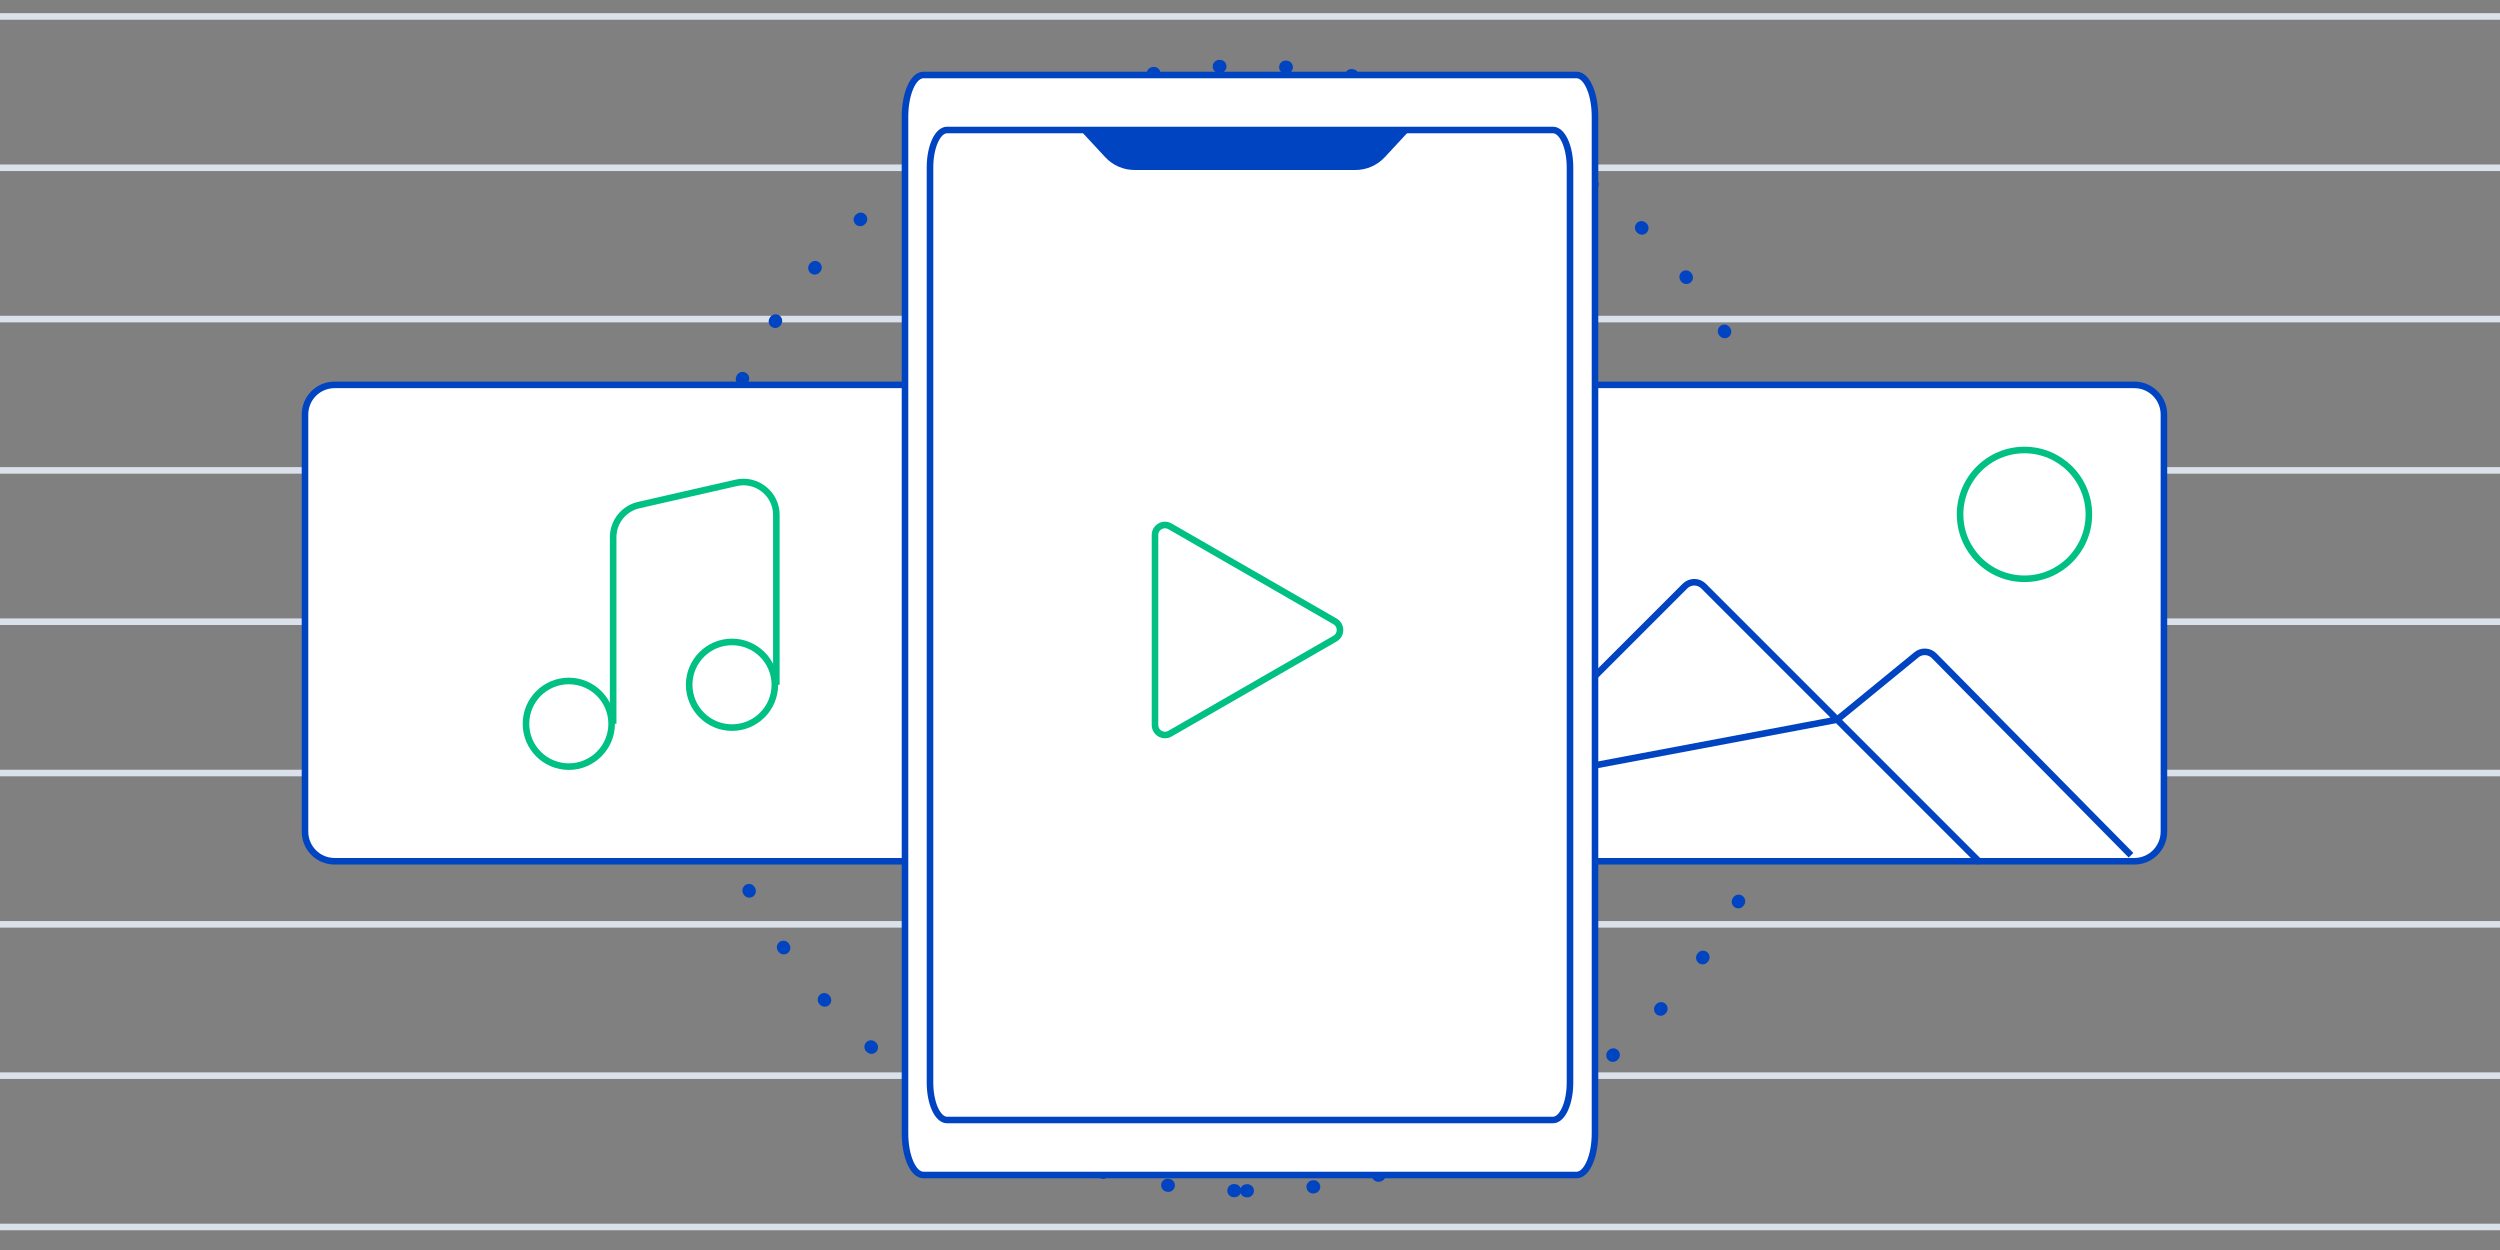 <svg width="500" height="250" viewBox="0 0 500 250" fill="none" xmlns="http://www.w3.org/2000/svg">
<rect x="0" y="0" width="500" height="250" fill="#808080" stroke="none"/>
<g clip-path="url(#clip0_315_88)">
<path d="M0 3.289H514.474" stroke="#DAE1EB" stroke-width="1.316"/>
<path d="M0 33.553H514.474" stroke="#DAE1EB" stroke-width="1.316"/>
<path d="M0 63.816H514.474" stroke="#DAE1EB" stroke-width="1.316"/>
<path d="M0 94.079H514.474" stroke="#DAE1EB" stroke-width="1.316"/>
<path d="M0 124.342H514.474" stroke="#DAE1EB" stroke-width="1.316"/>
<path d="M0 154.605H514.474" stroke="#DAE1EB" stroke-width="1.316"/>
<path d="M0 184.868H514.474" stroke="#DAE1EB" stroke-width="1.316"/>
<path d="M0 215.131H514.474" stroke="#DAE1EB" stroke-width="1.316"/>
<path d="M0 245.395H514.474" stroke="#DAE1EB" stroke-width="1.316"/>
<path d="M249.344 238.158C311.476 238.158 361.844 187.79 361.844 125.658C361.844 63.526 311.476 13.158 249.344 13.158C187.212 13.158 136.844 63.526 136.844 125.658C136.844 187.79 187.212 238.158 249.344 238.158Z" stroke="#0044C1" stroke-width="2.632" stroke-linecap="round" stroke-dasharray="0.13 13.16"/>
<path d="M190.605 76.974H66.921C63.651 76.974 61 79.624 61 82.895V166.331C61 169.601 63.651 172.252 66.921 172.252H190.605C193.875 172.252 196.526 169.601 196.526 166.331V82.895C196.526 79.624 193.875 76.974 190.605 76.974Z" fill="white" stroke="#0044C1" stroke-width="1.316"/>
<path d="M113.761 153.326C118.492 153.326 122.328 149.491 122.328 144.76C122.328 140.029 118.492 136.194 113.761 136.194C109.031 136.194 105.195 140.029 105.195 144.76C105.195 149.491 109.031 153.326 113.761 153.326Z" fill="white" stroke="#00C084" stroke-width="1.316"/>
<path d="M146.402 145.521C151.133 145.521 154.968 141.686 154.968 136.955C154.968 132.224 151.133 128.389 146.402 128.389C141.671 128.389 137.836 132.224 137.836 136.955C137.836 141.686 141.671 145.521 146.402 145.521Z" fill="white" stroke="#00C084" stroke-width="1.316"/>
<path d="M122.631 144.76V107.433C122.631 104.364 124.753 101.703 127.746 101.02L147.227 96.573C151.345 95.632 155.27 98.762 155.27 102.987V136.955" stroke="#00C084" stroke-width="1.316"/>
<path d="M426.864 76.974H303.18C299.91 76.974 297.259 79.624 297.259 82.895V166.331C297.259 169.601 299.91 172.252 303.18 172.252H426.864C430.134 172.252 432.785 169.601 432.785 166.331V82.895C432.785 79.624 430.134 76.974 426.864 76.974Z" fill="white" stroke="#0044C1" stroke-width="1.316"/>
<path d="M367.433 143.932L383.287 130.961C384.338 130.1 385.872 130.182 386.826 131.149L426.203 171.052M297 157.214L336.997 117.217C338.024 116.189 339.691 116.189 340.718 117.217L367.433 143.932L297 157.214ZM396.009 172.508L367.433 143.932L396.009 172.508Z" stroke="#0044C1" stroke-width="1.316"/>
<path d="M404.895 115.758C412.008 115.758 417.774 109.992 417.774 102.879C417.774 95.766 412.008 90 404.895 90C397.782 90 392.016 95.766 392.016 102.879C392.016 109.992 397.782 115.758 404.895 115.758Z" fill="white" stroke="#00C084" stroke-width="1.316"/>
<path d="M315.325 15H184.675C182.645 15 181 18.725 181 23.319V226.681C181 231.275 182.645 235 184.675 235H315.325C317.355 235 319 231.275 319 226.681V23.319C319 18.725 317.355 15 315.325 15Z" fill="white" stroke="#0044C1" stroke-width="1.316"/>
<path d="M310.592 26H189.408C187.526 26 186 29.352 186 33.487V216.513C186 220.648 187.526 224 189.408 224H310.592C312.474 224 314 220.648 314 216.513V33.487C314 29.352 312.474 26 310.592 26Z" fill="white" stroke="#0044C1" stroke-width="1.316"/>
<path d="M267 124.273C268.333 125.04 268.333 126.96 267 127.727L234 146.73C232.667 147.498 231 146.538 231 145.002V106.998C231 105.462 232.667 104.502 234 105.27L267 124.273Z" fill="white" stroke="#00C084" stroke-width="1.316"/>
<path d="M216 26H282L276.949 31.442C275.435 33.073 273.311 34 271.085 34H226.915C224.689 34 222.565 33.073 221.051 31.442L216 26Z" fill="#0044C1"/>
</g>
<defs>
<clipPath id="clip0_315_88">
<rect width="500" height="250" fill="white"/>
</clipPath>
</defs>
</svg>
